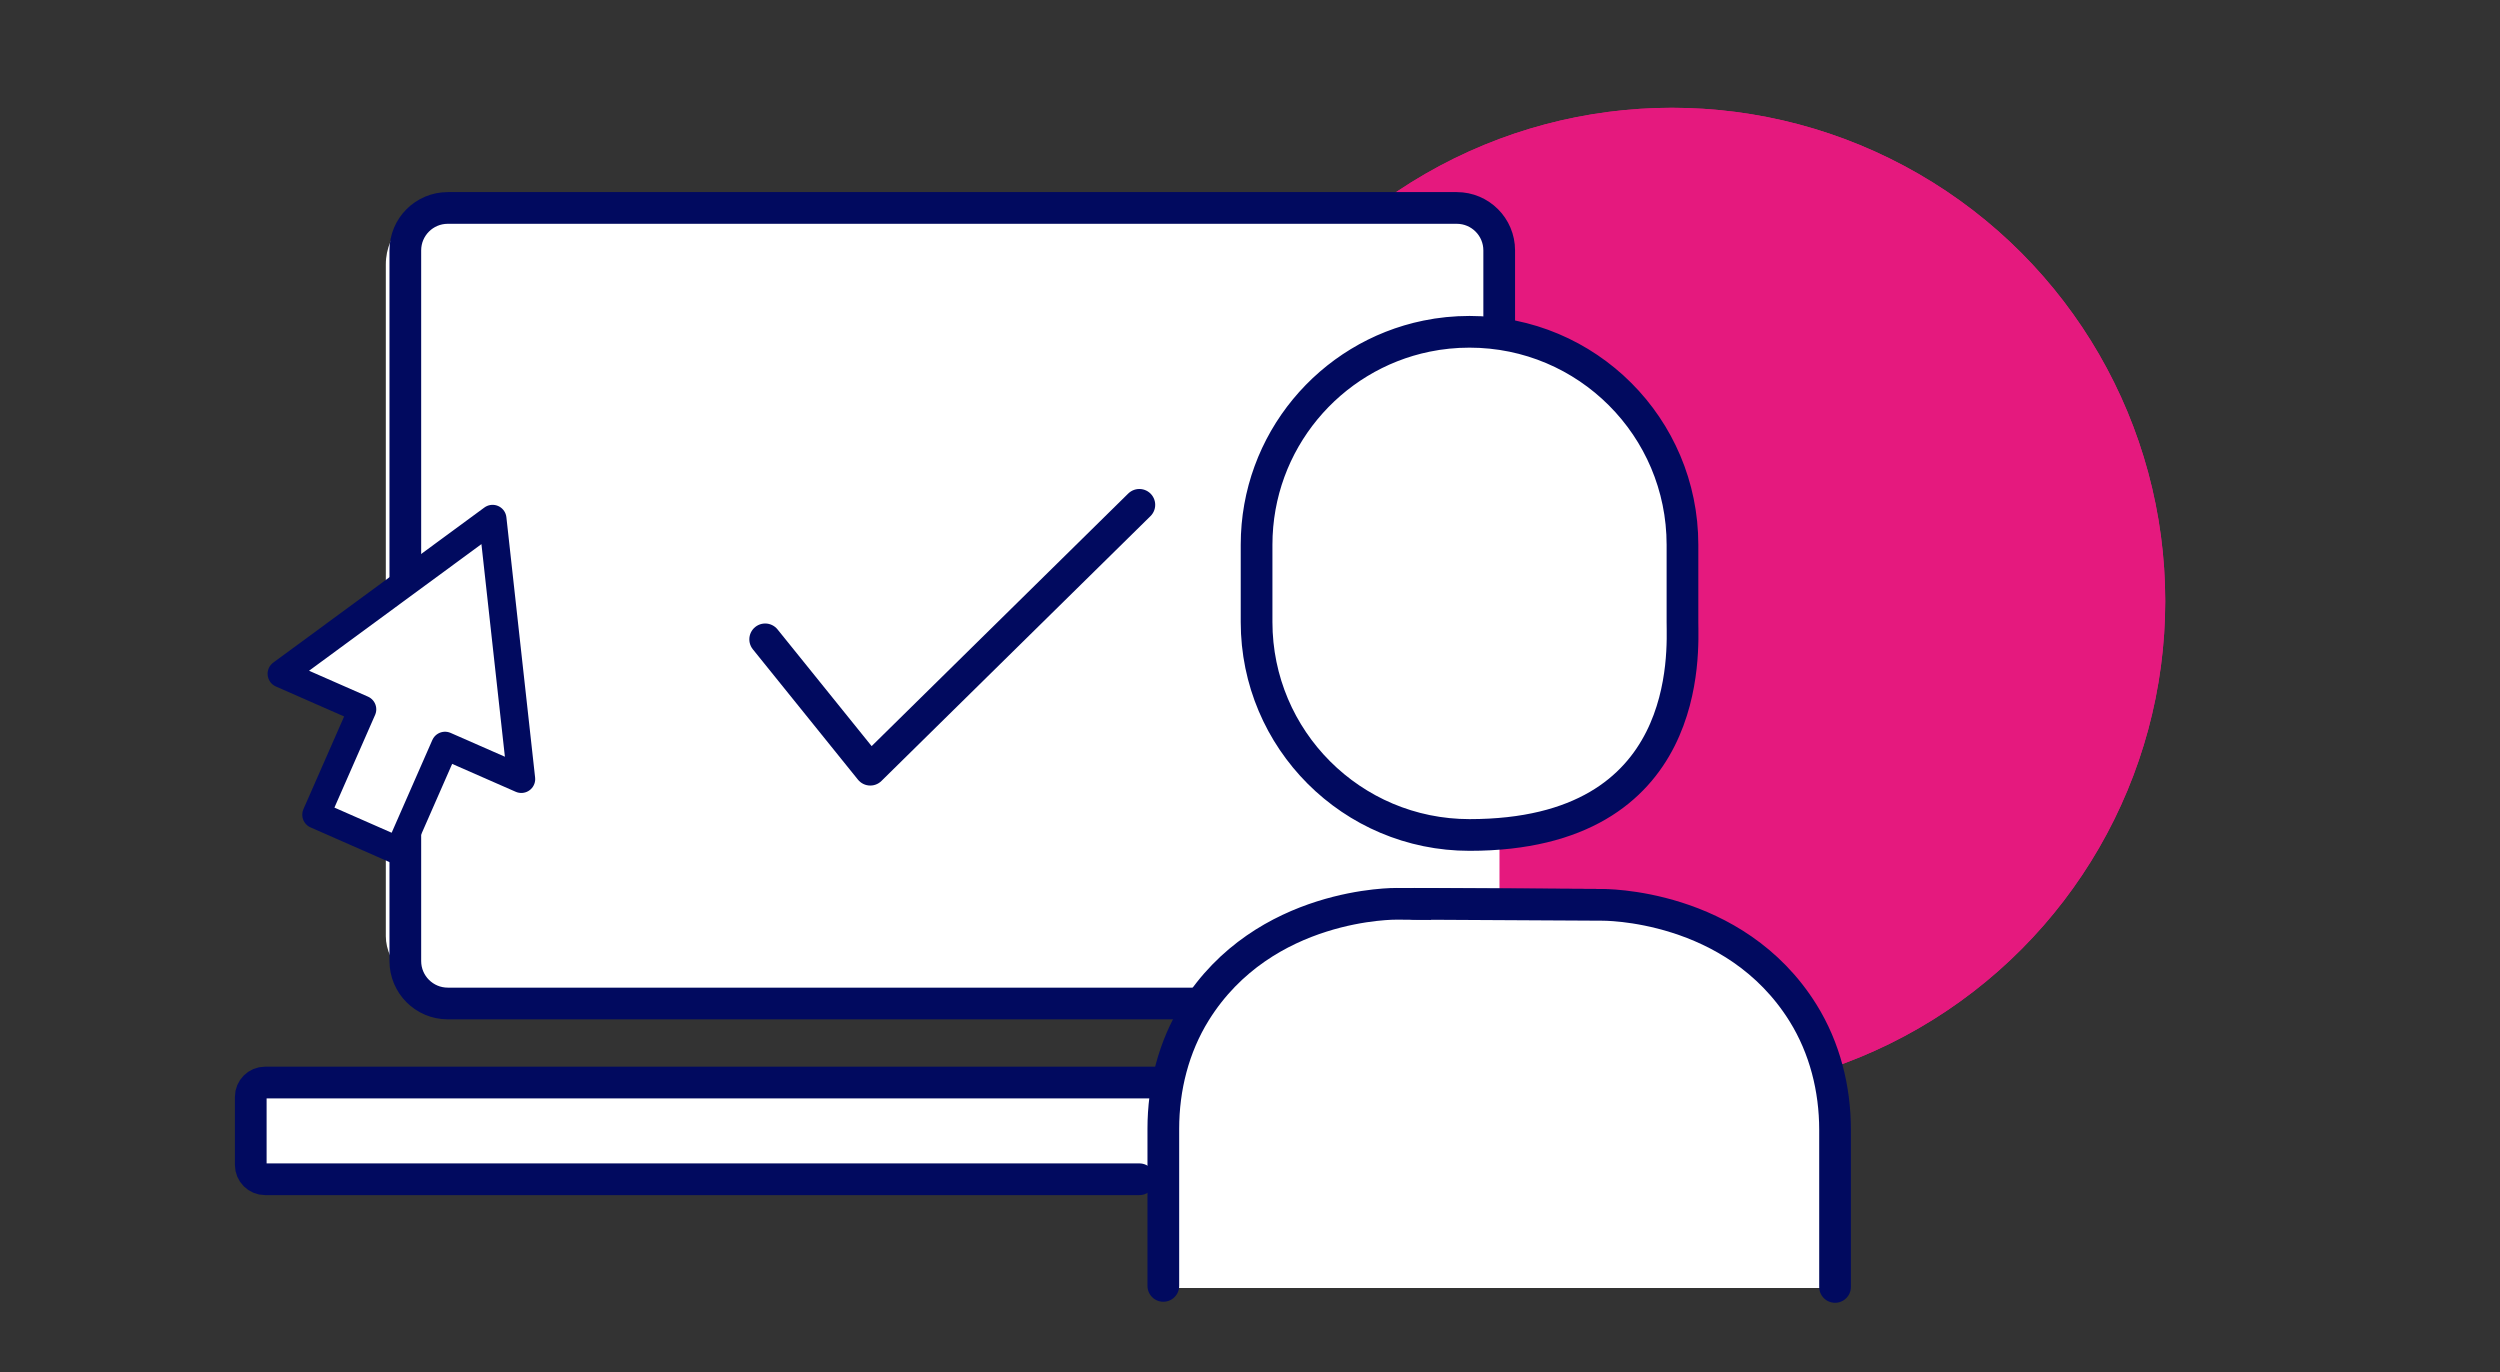 <?xml version="1.0" encoding="UTF-8"?><svg class="user-friendly-icon" xmlns="http://www.w3.org/2000/svg" viewBox="0 0 630.8 346.18" role="img"><rect x="0" y="0" width="630.8" height="346.18" fill="#333333" stroke="none"/><defs><style>.cls-1{fill:none;stroke:#e5197e;stroke-width:2.61px;}.cls-2,.cls-3,.cls-4{fill:#fff;}.cls-5{fill:#e5197e;}.cls-3{stroke-width:8px;}.cls-3,.cls-4{stroke:#010a5f;stroke-linecap:round;stroke-linejoin:round;}.cls-4{stroke-width:7px;}</style></defs><g id="Ellipse_176"><circle class="cls-5" cx="421.86" cy="151.67" r="124.47"/><circle class="cls-1" cx="421.86" cy="151.67" r="123.17"/></g><path class="cls-2" d="M314.41,247.99h126.09c12.61,0,22.85,10.24,22.85,22.85v54.15h-166v-59.94c0-9.42,7.64-17.06,17.06-17.06Z"/><rect class="cls-2" x="97.35" y="51.99" width="281" height="199" rx="14.74" ry="14.74"/><path class="cls-3" d="M315.63,273.14H66.89c-2,0-3.62,1.62-3.62,3.62v17.17c0,2,1.62,3.62,3.62,3.62h220.6"/><path class="cls-3" d="M378.28,110.17V63.18c0-5.91-4.79-10.71-10.71-10.71H112.98c-5.91,0-10.71,4.79-10.71,10.71V242.49c0,5.91,4.79,10.71,10.71,10.71h241.11"/><polyline class="cls-3" points="193.07 161.32 219.59 194.21 287.48 127.38"/><polygon class="cls-4" points="131.54 196.58 127.91 163.73 124.29 130.88 97.65 150.45 71.02 170.01 91.44 178.98 79.77 205.57 100.62 214.73 112.29 188.13 131.54 196.58"/><path class="cls-3" d="M293.53,324.46v-39.65c0-10.36,2.59-20.64,8.05-29.44,17.32-27.87,50.82-27.32,50.82-27.32l51.74,.26"/><path class="cls-3" d="M359.96,84.81c3.5-.72,7.12-1.09,10.83-1.09h0c29.68,0,53.73,24.06,53.73,53.73v19.5c0,7.08,3.06,53.73-53.73,53.73h0c-29.68,0-53.73-24.06-53.73-53.73v-19.5c0-25.97,18.42-47.63,42.9-52.64"/><path class="cls-3" d="M463.02,324.72v-39.65c0-10.36-2.59-20.64-8.05-29.44-17.32-27.87-50.82-27.32-50.82-27.32l-47.36-.26"/></svg>